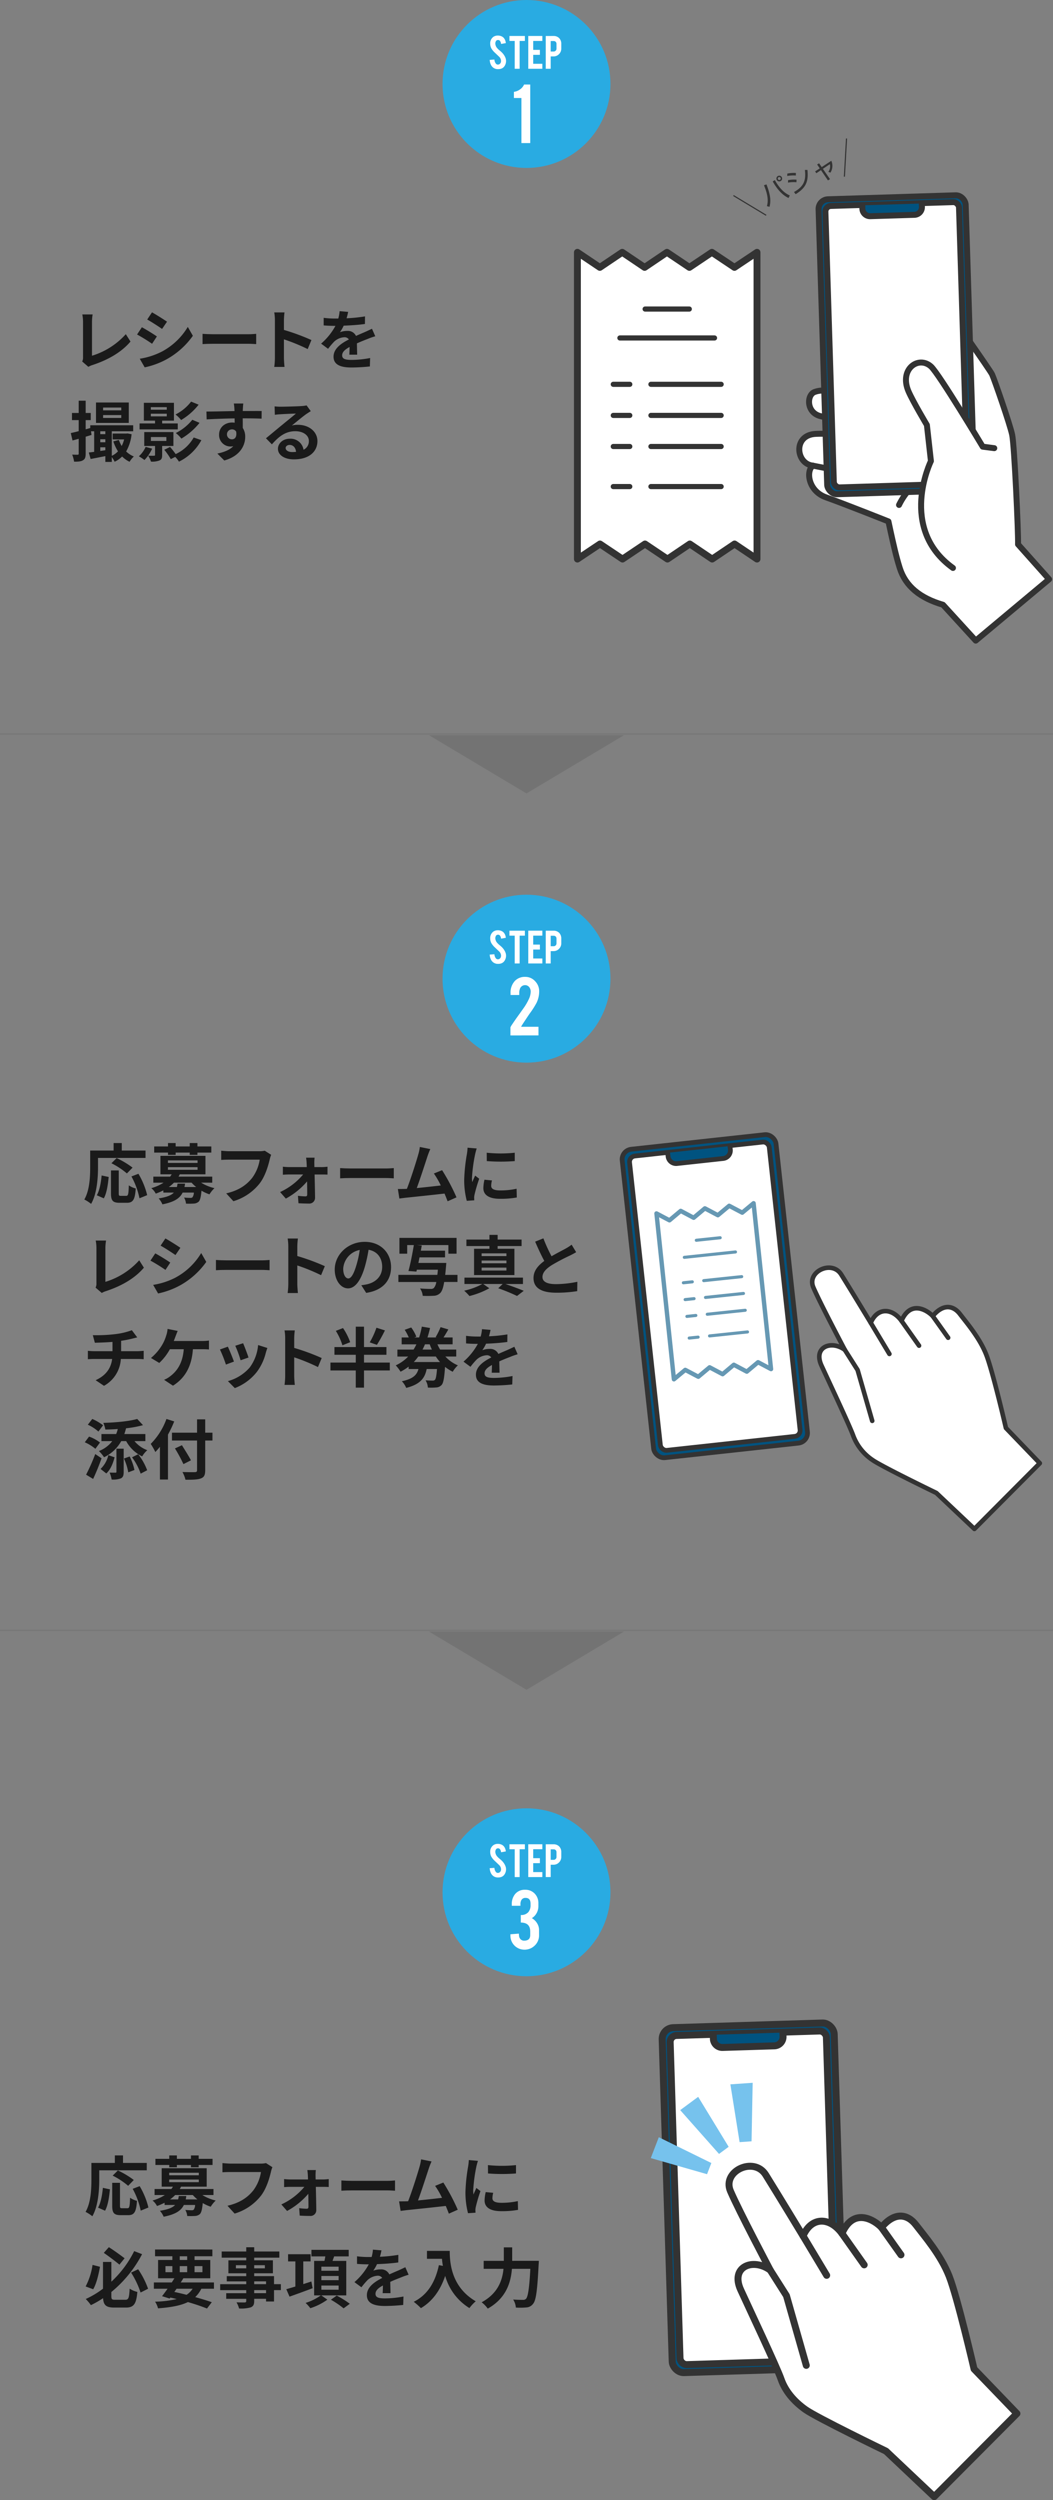 <svg xmlns="http://www.w3.org/2000/svg" width="450.596" height="1069.779" viewBox="0 0 450.596 1069.779">
  <rect x="0" y="0" width="450.596" height="1069.779" fill="#808080" stroke="none"/>
  <g id="グループ_1464" data-name="グループ 1464" transform="translate(-23.035 -5865.092)">
    <g id="グループ_620" data-name="グループ 620" transform="translate(53.331 5924.352)">
      <g id="グループ_606" data-name="グループ 606" transform="translate(0 73.886)">
        <path id="パス_5912" data-name="パス 5912" d="M44.415,5967.016a3.626,3.626,0,0,0,.365-1.817v-15.154a17.3,17.3,0,0,0-.309-3.16h4.42a19.82,19.82,0,0,0-.281,3.16v14.511a31.992,31.992,0,0,0,14.475-9.227l2,3.161c-3.859,4.584-9.717,7.912-16.334,10.065a7.97,7.97,0,0,0-1.689.756Z" transform="translate(-39.543 -5945.488)" fill="#1a1a1a"/>
        <path id="パス_5913" data-name="パス 5913" d="M67.169,5956.658l-2.056,3.133a73.467,73.467,0,0,0-6.42-3.971l2.056-3.1C62.634,5953.721,65.733,5955.652,67.169,5956.658Zm2.282,6.4A28.594,28.594,0,0,0,80.4,5952.575l2.17,3.8a33.9,33.9,0,0,1-11.209,10.038,34.353,34.353,0,0,1-9.407,3.467l-2.11-3.688A31.48,31.48,0,0,0,69.451,5963.061Zm2.056-12.722-2.112,3.1c-1.577-1.09-4.505-2.993-6.364-4.027l2.055-3.076C66.944,5947.375,70.041,5949.334,71.507,5950.338Z" transform="translate(-30.334 -5945.839)" fill="#1a1a1a"/>
        <path id="パス_5914" data-name="パス 5914" d="M75.726,5951.934c1.013.083,3.069.167,4.535.167H95.383c1.295,0,2.563-.113,3.295-.167v4.389c-.676-.03-2.112-.139-3.295-.139H80.261c-1.607,0-3.492.054-4.535.139Z" transform="translate(-19.349 -5942.232)" fill="#1a1a1a"/>
        <path id="パス_5915" data-name="パス 5915" d="M108.686,5962.043a82.007,82.007,0,0,0-10.167-4.166v7.913c0,.811.14,2.768.253,3.887H94.378a29.633,29.633,0,0,0,.281-3.887v-16.05a19.308,19.308,0,0,0-.281-3.382h4.394a29.974,29.974,0,0,0-.253,3.382v4.111a92.585,92.585,0,0,1,11.771,4.334Z" transform="translate(-7.32 -5945.827)" fill="#1a1a1a"/>
        <path id="パス_5916" data-name="パス 5916" d="M118.647,5964.655c.058-.81.084-2.1.113-3.3-2.056,1.117-3.183,2.208-3.183,3.579,0,1.537,1.324,1.956,4.055,1.956a42.88,42.88,0,0,0,7.914-.81l-.113,3.606a77.657,77.657,0,0,1-7.884.448c-4.366,0-7.66-1.035-7.66-4.615,0-3.521,3.38-5.76,6.563-7.38a2.19,2.19,0,0,0-1.944-.951,6.919,6.919,0,0,0-4.364,1.9,35.126,35.126,0,0,0-2.592,3.048l-2.984-2.209a27.09,27.09,0,0,0,6.137-7.607h-.337c-1.125,0-3.181-.053-4.7-.195v-3.245a35.733,35.733,0,0,0,4.9.308h1.352a15.216,15.216,0,0,0,.563-3.158l3.662.307c-.141.67-.337,1.621-.676,2.74a65,65,0,0,0,7.886-.811l-.03,3.246c-2.675.389-6.111.613-9.095.725a16.843,16.843,0,0,1-1.605,2.8,8.751,8.751,0,0,1,3.153-.559,3.8,3.8,0,0,1,3.718,2.152c1.436-.67,2.62-1.146,3.773-1.649,1.072-.476,2.056-.951,3.069-1.426l1.41,3.216a29.662,29.662,0,0,0-3.324,1.174c-1.239.475-2.816,1.091-4.533,1.872.028,1.54.084,3.579.113,4.837Z" transform="translate(0.541 -5946.035)" fill="#1a1a1a"/>
        <path id="パス_5917" data-name="パス 5917" d="M67.474,5983.667a18.923,18.923,0,0,1-2.337,7.382,10.732,10.732,0,0,0,3.295,2.151,10.156,10.156,0,0,0-1.831,2.266,11.535,11.535,0,0,1-3.183-2.266,10.991,10.991,0,0,1-3.209,2.239A11.7,11.7,0,0,0,59,5993.455v2.067h-2.76v-2.488c-2.254.446-4.479.9-6.308,1.231l-.762-2.771c.676-.083,1.438-.165,2.283-.279v-8.807H50.1l.224,1.566-2.505.755v7.214c0,1.536-.253,2.348-1.127,2.852-.818.53-2.028.644-3.831.614a13.033,13.033,0,0,0-.816-3.02c.987.056,1.971.056,2.309.056s.479-.11.479-.5v-6.319c-.929.252-1.831.5-2.647.726l-.732-3.188c.957-.194,2.112-.473,3.379-.811v-4.726H41.958v-3.046h2.874v-5.257h2.986v5.257h2.168v3.046H47.817v3.942l1.971-.559v-1.175H68.15v2.573H59v10.513a8.938,8.938,0,0,0,2.647-1.929,19.067,19.067,0,0,1-2-4.25l2.367-.616a14.318,14.318,0,0,0,1.211,2.574,12.232,12.232,0,0,0,1.041-2.8h-4.9v-2.517h5.83l.536-.057Zm-1.211-4.837H52.237V5970.1H66.264Zm-12.194,3.579v1.23h2.168v-1.23Zm0,4.7h2.168v-1.286H54.07Zm2.168,3.41v-1.258H54.07v1.567Zm6.815-18.258H55.28v1.2h7.772Zm0,3.216H55.28v1.23h7.772Z" transform="translate(-41.453 -5931.016)" fill="#1a1a1a"/>
        <path id="パス_5918" data-name="パス 5918" d="M64.846,5989.692a17.053,17.053,0,0,1-3.295,4.865,17.859,17.859,0,0,0-2.393-1.594,11.908,11.908,0,0,0,2.9-4.025Zm10.955-8.246H59.466V5978.9h6.619v-1.2H61.3v-7.632h12.87v7.632H69.126v1.2H75.8Zm-6.675,7.1v3.885c0,1.286-.253,1.929-1.183,2.321a8.449,8.449,0,0,1-3.606.476,10.5,10.5,0,0,0-1.211-2.544c1.071.056,2.2.056,2.507.026.367,0,.451-.084.451-.364v-3.8H61.466v-5.957H73.941v5.957Zm-4.844-15.521H71.1v-1.089H64.282Zm0,2.854H71.1v-1.148H64.282Zm.03,10.513h6.618v-1.678H64.312Zm21.6-.335a21.853,21.853,0,0,1-9.6,9.2,10.136,10.136,0,0,0-1.605-2.04l-1.887.95a28.205,28.205,0,0,0-2.788-4l2.477-1.2a35.646,35.646,0,0,1,2.4,3.046,17.119,17.119,0,0,0,7.716-7.1Zm-1.181-15.183a26.965,26.965,0,0,1-7.491,6.572,13.6,13.6,0,0,0-2.4-2.377,19.347,19.347,0,0,0,6.675-5.509Zm.393,7.772a28.6,28.6,0,0,1-7.772,6.739,13.679,13.679,0,0,0-2.393-2.377,21.262,21.262,0,0,0,7.068-5.675Z" transform="translate(-30.034 -5930.862)" fill="#1a1a1a"/>
        <path id="パス_5919" data-name="パス 5919" d="M100.338,5976.54c-1.689-.082-4.308-.139-8.082-.139.028,1.4.028,2.908.028,4.11a6.783,6.783,0,0,1,1.043,3.832c0,3.607-2.14,8.191-8.957,10.093l-2.956-2.963c2.816-.59,5.267-1.51,6.815-3.161a6.1,6.1,0,0,1-1.267.14,4.895,4.895,0,0,1-4.816-5.089c0-3.129,2.535-5.174,5.576-5.174a6.774,6.774,0,0,1,1.1.084l-.03-1.845c-4.223.055-8.532.225-11.967.421l-.086-3.356c3.181,0,8.251-.139,12-.2a7.079,7.079,0,0,0-.028-.838,18.657,18.657,0,0,0-.253-2.4h4.056c-.086.447-.171,1.929-.2,2.375,0,.225-.03.505-.03.84,2.816,0,6.618-.027,8.083,0Zm-12.7,8.837c1.153,0,2.2-.868,1.829-3.272a1.989,1.989,0,0,0-1.829-.976,2.124,2.124,0,1,0,0,4.248Z" transform="translate(-18.695 -5930.545)" fill="#1a1a1a"/>
        <path id="パス_5920" data-name="パス 5920" d="M111.4,5973.006q-1.014.628-1.943,1.26c-1.494,1.034-4.422,3.494-6.167,4.893a9.381,9.381,0,0,1,2.617-.309c4.732,0,8.338,2.936,8.338,6.961,0,4.364-3.352,7.829-10.083,7.829-3.885,0-6.815-1.759-6.815-4.53,0-2.234,2.056-4.305,5.012-4.305a5.606,5.606,0,0,1,5.943,4.725,4.029,4.029,0,0,0,2.28-3.773c0-2.489-2.533-4.166-5.772-4.166-4.28,0-7.068,2.265-10.054,5.621l-2.535-2.6c1.971-1.595,5.323-4.419,6.984-5.761,1.55-1.285,4.45-3.606,5.83-4.81-1.436.029-5.267.2-6.731.309a18.388,18.388,0,0,0-2.28.223l-.113-3.606c.79.084,1.747.142,2.535.142,1.464,0,7.435-.142,9.013-.281a13.69,13.69,0,0,0,2.14-.279Zm-6.308,17.419c-.168-1.79-1.211-2.964-2.732-2.964-1.041,0-1.717.616-1.717,1.315,0,1.034,1.183,1.735,2.816,1.735A14.72,14.72,0,0,0,105.095,5990.426Z" transform="translate(-8.708 -5930.227)" fill="#1a1a1a"/>
      </g>
      <g id="グループ_619" data-name="グループ 619" transform="translate(216.791)">
        <g id="グループ_616" data-name="グループ 616" transform="translate(0 24.174)">
          <g id="グループ_612" data-name="グループ 612" transform="translate(0 24.526)">
            <path id="パス_5921" data-name="パス 5921" d="M250.093,6061.981l-9.6-6.454-9.582,6.454-9.575-6.454-9.559,6.454-9.609-6.454-9.623,6.454-9.651-6.454-9.651,6.454V5930.724l9.6,6.454,9.582-6.454,9.575,6.454,9.559-6.454,9.609,6.454,9.624-6.454,9.651,6.454,9.65-6.454Z" transform="translate(-173.246 -5930.724)" fill="#fff" stroke="#333" stroke-linecap="round" stroke-linejoin="round" stroke-width="2.946"/>
            <g id="グループ_610" data-name="グループ 610" transform="translate(15.344 56.484)">
              <g id="グループ_607" data-name="グループ 607">
                <line id="線_38" data-name="線 38" x2="30.047" transform="translate(16.111)" fill="none" stroke="#333" stroke-linecap="round" stroke-linejoin="round" stroke-width="2.209"/>
                <line id="線_39" data-name="線 39" x1="7.065" fill="none" stroke="#333" stroke-linecap="round" stroke-linejoin="round" stroke-width="2.209"/>
              </g>
              <g id="グループ_608" data-name="グループ 608" transform="translate(0 13.306)">
                <line id="線_40" data-name="線 40" x2="30.047" transform="translate(16.111)" fill="none" stroke="#333" stroke-linecap="round" stroke-linejoin="round" stroke-width="2.209"/>
                <line id="線_41" data-name="線 41" x1="7.065" fill="none" stroke="#333" stroke-linecap="round" stroke-linejoin="round" stroke-width="2.209"/>
              </g>
              <g id="グループ_609" data-name="グループ 609" transform="translate(0 26.611)">
                <line id="線_42" data-name="線 42" x2="30.047" transform="translate(16.111)" fill="none" stroke="#333" stroke-linecap="round" stroke-linejoin="round" stroke-width="2.209"/>
                <line id="線_43" data-name="線 43" x1="7.065" fill="none" stroke="#333" stroke-linecap="round" stroke-linejoin="round" stroke-width="2.209"/>
              </g>
            </g>
            <g id="グループ_611" data-name="グループ 611" transform="translate(15.344 100.238)">
              <line id="線_44" data-name="線 44" x2="30.047" transform="translate(16.111)" fill="none" stroke="#333" stroke-linecap="round" stroke-linejoin="round" stroke-width="2.209"/>
              <line id="線_45" data-name="線 45" x1="7.065" fill="none" stroke="#333" stroke-linecap="round" stroke-linejoin="round" stroke-width="2.209"/>
            </g>
            <line id="線_46" data-name="線 46" x2="40.491" transform="translate(18.178 36.653)" fill="none" stroke="#333" stroke-linecap="round" stroke-linejoin="round" stroke-width="2.209"/>
            <line id="線_47" data-name="線 47" x2="18.904" transform="translate(28.971 24.276)" fill="none" stroke="#333" stroke-linecap="round" stroke-linejoin="round" stroke-width="2.209"/>
          </g>
          <g id="グループ_615" data-name="グループ 615" transform="translate(94.937 0)">
            <path id="パス_5922" data-name="パス 5922" d="M269.117,6038.9s-19.048-7.6-26.694-10.294-8.712-11.284-5.637-13.577c-7.261-.735-8.662-13.075,1.168-13.589,5.915-.317,23.855.762,23.855.762s-15.115-6.914-21.481-8.278c-6.382-1.351-6.305-9.092-2.813-10.41s7.924-.289,10.458.11c6.155.958,19.588,6.01,19.588,6.01s9.34,1.18,13.87,2.9c6.494,2.475,19.333,5.665,19.333,5.665l-2.661-18.6s-11.738-19.739-15.587-27.043,4.51-14.478,8.3-9.2c4.328,6.05,21.973,31.079,22.654,32.647,1.074,2.418,7.616,21.242,8.583,25.808s2.7,42.46,2.518,46.9l13.3,14.933-31.4,26.258-14.01-15.339c-9.791-2.873-16.017-7.874-18.512-15.75-1.625-5.113-2.9-11.079-3.935-15.733Z" transform="translate(-230.961 -5899.222)" fill="#fff" stroke="#333" stroke-linecap="round" stroke-linejoin="round" stroke-width="2.549"/>
            <path id="パス_5923" data-name="パス 5923" d="M256.908,6000.789s4.13-9.051,10.962-11.084" transform="translate(-214.226 -5868.16)" fill="none" stroke="#333" stroke-linecap="round" stroke-linejoin="round" stroke-width="2.549"/>
            <path id="パス_5924" data-name="パス 5924" d="M273.408,5997.871l-15.477-6.39-4.148-1.5-19.281-3.759" transform="translate(-228.677 -5870.408)" fill="none" stroke="#333" stroke-linecap="round" stroke-linejoin="round" stroke-width="2.549"/>
            <g id="グループ_614" data-name="グループ 614" transform="translate(8.128)">
              <g id="グループ_613" data-name="グループ 613" transform="translate(0)">
                <rect id="長方形_270" data-name="長方形 270" width="62.975" height="126.272" rx="4.159" transform="translate(0 1.962) rotate(-1.786)" fill="#005380" stroke="#333" stroke-linecap="round" stroke-linejoin="round" stroke-width="2.549"/>
                <rect id="長方形_271" data-name="長方形 271" width="57.19" height="120.487" rx="2.401" transform="translate(2.981 4.764) rotate(-1.786)" fill="#fff" stroke="#333" stroke-linecap="round" stroke-linejoin="round" stroke-width="2.549"/>
              </g>
              <path id="パス_5925" data-name="パス 5925" d="M272.831,5918.026s0-.148.049,1.589a3.3,3.3,0,0,1-3.306,3.267l-18.675.582a3.3,3.3,0,0,1-3.5-3.055c-.054-1.737-.049-1.588-.049-1.588" transform="translate(-228.521 -5914.388)" fill="#005380" stroke="#333" stroke-linecap="round" stroke-linejoin="round" stroke-width="2.549"/>
            </g>
            <path id="パス_5926" data-name="パス 5926" d="M278.826,6047.3c-23.559-16.95-9.43-45.739-9.43-45.739l-1.722-15.435s-5.9-9.873-7.869-14.393c-4.109-9.537,4.3-15.432,9.623-10.645,3.382,3.043,22.133,34.319,22.133,34.319l4.948.637" transform="translate(-213.064 -5887.709)" fill="#fff" stroke="#333" stroke-linecap="round" stroke-linejoin="round" stroke-width="2.549"/>
          </g>
        </g>
        <g id="グループ_618" data-name="グループ 618" transform="translate(66.76)">
          <g id="グループ_617" data-name="グループ 617" transform="translate(13.071 9.533)">
            <path id="パス_5927" data-name="パス 5927" d="M223.022,5923.819c.834-2.612.081-5.728-1.245-8.928l1.063-.367c1.921,4.923,1.882,7.369,1.3,9.592Zm3.4-11.136c2.517,4.5,4.889,5.878,6.4,6.575l-.535,1.083c-1.533-.729-4.1-2.333-6.767-7.091Zm3.007-1.184a1.223,1.223,0,1,1-2.217,1.034,1.223,1.223,0,1,1,2.217-1.034Zm-1.673.78a.619.619,0,0,0,.829.3.63.63,0,1,0-.829-.3Z" transform="translate(-221.777 -5904.412)" fill="#333"/>
            <path id="パス_5928" data-name="パス 5928" d="M231.513,5911.688a15.336,15.336,0,0,0-3.691.189l.054-1.025a14.041,14.041,0,0,1,3.662-.253Zm.265,2.877a13.993,13.993,0,0,0-3.617.154l.039-1.056a13.639,13.639,0,0,1,3.607-.2Zm-1.059,4.184c4.275-2.359,5.2-5.079,4.662-9.437l1.1-.021c.413,4.394-.186,7.454-5.057,10.378Z" transform="translate(-217.878 -5905.378)" fill="#333"/>
            <path id="パス_5929" data-name="パス 5929" d="M235.94,5908.515l.836-.521,1.12,1.62,4.117-2.7a5.388,5.388,0,0,1-.375,5.07l-.906-.329a3.93,3.93,0,0,0,.646-3.291l-2.977,2,3.048,4.411-.88.54-2.987-4.4-1.98,1.326-.515-.773,1.979-1.3Z" transform="translate(-213.194 -5906.913)" fill="#333"/>
          </g>
          <line id="線_48" data-name="線 48" x2="14.005" y2="8.447" transform="translate(0 24.41)" fill="none" stroke="#333" stroke-miterlimit="10" stroke-width="0.476"/>
          <line id="線_49" data-name="線 49" x1="0.916" y2="16.33" transform="translate(47.481)" fill="none" stroke="#333" stroke-miterlimit="10" stroke-width="0.476"/>
        </g>
      </g>
    </g>
    <g id="グループ_622" data-name="グループ 622" transform="translate(59.118 6354.188)">
      <g id="グループ_621" data-name="グループ 621">
        <path id="パス_5930" data-name="パス 5930" d="M50.829,6172.687c0,4.5-.423,11.409-2.958,15.772a15.474,15.474,0,0,0-2.9-1.875c2.309-4,2.507-9.87,2.507-13.9v-7.046H57.5v-3.215h3.492v3.215H71.162v3.161H50.829Zm-.507,12.081c1.183-2.125,1.773-5.369,2.056-8.472l3.014.642c-.311,3.216-.818,6.907-2.084,9.145Zm12.559.252c.845,0,1.015-.643,1.127-4.5a8.852,8.852,0,0,0,2.958,1.344c-.309,4.779-1.155,6.122-3.773,6.122H60.067c-2.986,0-3.69-.979-3.69-4.083v-9.758H59.7v9.729c0,1.009.112,1.147.9,1.147Zm.311-9.591a32.587,32.587,0,0,0-6.619-4.361l2.226-2.209a37.082,37.082,0,0,1,6.815,4.083Zm4.928.14a33.173,33.173,0,0,1,3.746,9.144l-3.295,1.342a33.093,33.093,0,0,0-3.436-9.338Z" transform="translate(-44.971 -6162.426)" fill="#1a1a1a"/>
        <path id="パス_5931" data-name="パス 5931" d="M83.711,6179.372a19.06,19.06,0,0,0,5.718,2.349,12.924,12.924,0,0,0-2.142,2.655,17.714,17.714,0,0,1-3.407-1.566c-.255,2.712-.592,4.056-1.212,4.7a3.358,3.358,0,0,1-2.056.812,32.3,32.3,0,0,1-3.377.028,6.131,6.131,0,0,0-.818-2.6c1.125.11,2.224.139,2.7.139a1.244,1.244,0,0,0,.9-.251,3.7,3.7,0,0,0,.591-2.015H75.8c-1.184,2.433-3.55,4.027-8.647,5.033a9.239,9.239,0,0,0-1.605-2.542c3.466-.533,5.407-1.343,6.506-2.49H67.547v-.951a28.807,28.807,0,0,1-3.239,1.4,7.429,7.429,0,0,0-1.915-2.348,19.284,19.284,0,0,0,5.265-2.349H63.265V6176.8h7.183a10.841,10.841,0,0,0,.674-1.005H66.308v-7.886H85.57v7.886H74.587c-.168.334-.339.669-.535,1.005h14.42v2.574Zm-14.165-12.861H63.632v-2.631h5.915v-1.454h3.265v1.454h6.027v-1.454h3.295v1.454h5.942v2.631H82.134v.976H78.839v-.976H72.812v.976H69.547Zm-.03,4.417H82.19v-1.091H69.517Zm0,2.933H82.19v-1.116H69.517Zm7.322,5.93a11.887,11.887,0,0,1-.253,1.455H81.6a15.875,15.875,0,0,1-1.971-1.874H72.08a14.719,14.719,0,0,1-2.2,1.874h3.463c.113-.449.2-.925.283-1.455Z" transform="translate(-33.735 -6162.426)" fill="#1a1a1a"/>
        <path id="パス_5932" data-name="パス 5932" d="M101.958,6166.177a11.135,11.135,0,0,0-.618,1.958c-.65,2.74-1.888,7.074-4.226,10.179a22.524,22.524,0,0,1-11.32,7.716l-3.071-3.355c5.578-1.287,8.761-3.72,11.041-6.544a17.615,17.615,0,0,0,3.295-7.884H83.935c-1.268,0-2.619.056-3.351.111v-3.942c.844.083,2.449.224,3.379.224h13.01a9.423,9.423,0,0,0,2.226-.224Z" transform="translate(-22.003 -6161.143)" fill="#1a1a1a"/>
        <path id="パス_5933" data-name="パス 5933" d="M113.9,6170.261c.732,0,1.8-.112,2.282-.169v3.385c-.648-.03-1.522-.056-2.142-.056H110.66c.082,3.326.168,7.129.2,9.98a2.462,2.462,0,0,1-2.731,2.462c-1.354,0-3.1-.056-4.367-.142l-.224-3.187a25.769,25.769,0,0,0,3.237.252c.536,0,.734-.308.734-.867,0-1.37-.028-3.411-.058-5.536a31.956,31.956,0,0,1-9.1,7.354l-2.449-2.8a28.138,28.138,0,0,0,9.856-7.521H99.731c-.816,0-1.829.056-2.647.11v-3.439a25.007,25.007,0,0,0,2.563.169h7.66c0-.615-.028-1.174-.058-1.706-.026-.671-.112-1.566-.224-2.321h3.634a20.105,20.105,0,0,0-.115,2.321l.03,1.706Z" transform="translate(-12.124 -6159.97)" fill="#1a1a1a"/>
        <path id="パス_5934" data-name="パス 5934" d="M111.52,6168.937c1.013.083,3.069.167,4.533.167h15.124c1.295,0,2.563-.111,3.295-.167v4.391c-.676-.03-2.112-.14-3.295-.14H116.053c-1.605,0-3.491.055-4.533.14Z" transform="translate(-2.051 -6158.226)" fill="#1a1a1a"/>
        <path id="パス_5935" data-name="パス 5935" d="M147.826,6186.682c-.367-.95-.818-2.1-1.324-3.3-4.591.532-13.123,1.427-16.671,1.79-.7.084-1.747.224-2.648.335l-.646-4.082c.957,0,2.168,0,3.1-.028l.76-.028c1.635-4.136,4.055-11.8,4.872-14.707a20.418,20.418,0,0,0,.674-3.214l4.479.895a31.38,31.38,0,0,0-1.211,3.1c-.9,2.741-3.183,9.844-4.591,13.589,3.436-.335,7.435-.783,10.279-1.118a33.825,33.825,0,0,0-2.956-5.116l3.52-1.426A85.928,85.928,0,0,1,151.628,6185Z" transform="translate(7.633 -6161.768)" fill="#1a1a1a"/>
        <path id="パス_5936" data-name="パス 5936" d="M149.145,6163.969a24.061,24.061,0,0,0-.676,2.46,68.17,68.17,0,0,0-1.351,10.149,13.61,13.61,0,0,0,.112,1.79c.4-.978.846-1.9,1.239-2.794l1.747,1.341a66.54,66.54,0,0,0-2,6.795,8,8,0,0,0-.169,1.286c.028.308.028.755.058,1.146l-3.213.223a35.125,35.125,0,0,1-1.1-9.058,75.988,75.988,0,0,1,1.156-10.96,20.7,20.7,0,0,0,.281-2.714Zm6.534,13.674a9.028,9.028,0,0,0-.337,2.319c0,1.23,1.069,1.958,3.885,1.958a32.177,32.177,0,0,0,6.984-.727l.086,3.747a39.06,39.06,0,0,1-7.21.559c-4.815,0-7.1-1.733-7.1-4.556a16.988,16.988,0,0,1,.479-3.609Zm9.745-11.857v3.58a77.581,77.581,0,0,1-11.967,0l-.03-3.58A57.338,57.338,0,0,0,165.423,6165.787Z" transform="translate(18.764 -6161.647)" fill="#1a1a1a"/>
        <path id="パス_5937" data-name="パス 5937" d="M47.9,6207.922a3.623,3.623,0,0,0,.367-1.819v-15.154a17.169,17.169,0,0,0-.309-3.161h4.422a19.649,19.649,0,0,0-.281,3.161v14.513a32.014,32.014,0,0,0,14.475-9.229l2,3.161c-3.857,4.584-9.717,7.913-16.334,10.064a8.021,8.021,0,0,0-1.689.756Z" transform="translate(-43.083 -6146.068)" fill="#1a1a1a"/>
        <path id="パス_5938" data-name="パス 5938" d="M70.653,6197.563l-2.055,3.132a73.993,73.993,0,0,0-6.422-3.971l2.055-3.1C66.12,6194.625,69.217,6196.557,70.653,6197.563Zm2.28,6.4a28.638,28.638,0,0,0,10.957-10.485l2.168,3.8a33.911,33.911,0,0,1-11.209,10.039,34.445,34.445,0,0,1-9.406,3.466L63.33,6207.1A31.418,31.418,0,0,0,72.933,6203.967Zm2.056-12.725-2.112,3.1c-1.576-1.088-4.505-2.99-6.364-4.024l2.056-3.078C70.428,6188.279,73.527,6190.237,74.989,6191.242Z" transform="translate(-33.874 -6146.419)" fill="#1a1a1a"/>
        <path id="パス_5939" data-name="パス 5939" d="M79.211,6192.837c1.013.084,3.069.167,4.532.167H98.868c1.295,0,2.561-.112,3.295-.167v4.39c-.678-.027-2.114-.139-3.295-.139H83.743c-1.6,0-3.491.055-4.532.139Z" transform="translate(-22.888 -6142.813)" fill="#1a1a1a"/>
        <path id="パス_5940" data-name="パス 5940" d="M112.167,6202.948A81.588,81.588,0,0,0,102,6198.781v7.915c0,.811.14,2.766.253,3.884H97.863a29.888,29.888,0,0,0,.281-3.884v-16.05a19.483,19.483,0,0,0-.281-3.383h4.392a29.988,29.988,0,0,0-.253,3.383v4.11a92.318,92.318,0,0,1,11.773,4.334Z" transform="translate(-10.859 -6146.408)" fill="#1a1a1a"/>
        <path id="パス_5941" data-name="パス 5941" d="M121.489,6206.694c1.069-.14,1.859-.28,2.591-.446,3.578-.841,6.338-3.386,6.338-7.411,0-3.831-2.086-6.682-5.83-7.325a60.313,60.313,0,0,1-1.663,7.521c-1.661,5.593-4.084,9-7.124,9-3.069,0-5.688-3.385-5.688-8.054,0-6.375,5.6-11.856,12.84-11.856,6.9,0,11.265,4.784,11.265,10.822,0,5.817-3.6,9.953-10.644,11.017Zm-2.168-8.388a44.028,44.028,0,0,0,1.492-6.71,8.7,8.7,0,0,0-7.068,8.025c0,2.8,1.125,4.166,2.168,4.166C117.068,6203.787,118.195,6202.054,119.321,6198.307Z" transform="translate(-2.959 -6145.85)" fill="#1a1a1a"/>
        <path id="パス_5942" data-name="パス 5942" d="M151.96,6205.965h-5.69c-.421,2.572-.957,3.971-1.66,4.7a4.056,4.056,0,0,1-2.9,1.2,40.959,40.959,0,0,1-4.619.026,6.642,6.642,0,0,0-1.155-3.16c1.888.169,3.747.2,4.535.2a1.9,1.9,0,0,0,1.35-.364,4.959,4.959,0,0,0,1.073-2.6H126.671v-3.047h16.671c.086-.67.169-1.4.225-2.211h-8.983l-.2.812-3.407-.251c.816-2.88,1.717-7.522,2.308-11.1h-2.844v3.691h-3.323v-6.765h24.444v6.765h-3.492v-3.691H134.529l2.14.2c-.113.7-.255,1.454-.395,2.209h10.363v2.854H135.712c-.169.809-.311,1.62-.479,2.376h11.939s-.056.951-.112,1.4c-.112,1.4-.225,2.628-.367,3.719h5.267Z" transform="translate(7.72 -6146.518)" fill="#1a1a1a"/>
        <path id="パス_5943" data-name="パス 5943" d="M161.418,6207.335c2.816.95,5.943,2.1,7.858,2.91l-2.872,2.208a77.891,77.891,0,0,0-8.055-3.3l1.915-1.82h-8.335l2.62,1.82a34.821,34.821,0,0,1-8.506,3.326,24.319,24.319,0,0,0-2.252-2.292,29.4,29.4,0,0,0,7.771-2.854H143.9V6204.6h25.036v2.738ZM154.6,6191.09h-9.856v-2.767H154.6v-2.013H158.1v2.013h10.25v2.767H158.1v1.175h7.18v11.241H148.014v-11.241H154.6Zm7.266,3.133H151.252v1.174H161.87Zm0,3.077H151.252v1.173H161.87Zm0,3.019H151.252v1.258H161.87Z" transform="translate(18.762 -6147.022)" fill="#1a1a1a"/>
        <path id="パス_5944" data-name="パス 5944" d="M180.074,6193.14c-.846.5-1.747.979-2.76,1.481a85.832,85.832,0,0,0-7.772,4.11c-2.337,1.51-3.887,3.1-3.887,5.033,0,1.986,1.944,3.048,5.8,3.048a46.913,46.913,0,0,0,9.124-1.006l-.056,4a54.991,54.991,0,0,1-8.955.67c-5.548,0-9.745-1.538-9.745-6.291,0-3.075,1.943-5.34,4.617-7.3-1.295-2.376-2.647-5.311-3.915-8.249l3.522-1.426a64.844,64.844,0,0,0,3.492,7.664c2.282-1.315,4.7-2.545,6.025-3.273a19.685,19.685,0,0,0,2.564-1.676Z" transform="translate(30.392 -6146.441)" fill="#1a1a1a"/>
        <path id="パス_5945" data-name="パス 5945" d="M67.214,6220.086c.591,0,1.943-.113,2.563-.169v3.61c-.762-.058-1.719-.114-2.479-.114H60a14,14,0,0,1-7.21,11.494l-3.576-2.406c4.28-1.958,6.534-4.949,7.068-9.088H48.543c-.873,0-1.916.056-2.647.114v-3.61a24.118,24.118,0,0,0,2.591.169h7.94v-3.971c-2.7.223-5.66.308-7.545.363l-.873-3.243a66.983,66.983,0,0,0,9.6-.447,30.731,30.731,0,0,0,7.1-1.678l2.309,3.076c-.957.225-1.689.419-2.168.531a45.562,45.562,0,0,1-4.732.922v4.446Z" transform="translate(-44.374 -6131.028)" fill="#1a1a1a"/>
        <path id="パス_5946" data-name="パス 5946" d="M84.193,6215.942a18.6,18.6,0,0,0,2.928-.195v3.83c-1.041-.109-2.282-.109-2.928-.109H80.25c-.507,7.437-3.436,12.413-8.532,15.6l-3.8-2.515a10.49,10.49,0,0,0,2.675-1.565c2.958-2.236,5.3-5.676,5.746-11.52H70.393a22.912,22.912,0,0,1-4.535,5.87l-3.548-2.125a21.37,21.37,0,0,0,4.872-5.761,17.377,17.377,0,0,0,1.633-3.8,10.92,10.92,0,0,0,.592-2.88l4.336.866c-.309.7-.676,1.677-.9,2.264s-.479,1.316-.788,2.041Z" transform="translate(-33.788 -6131.247)" fill="#1a1a1a"/>
        <path id="パス_5947" data-name="パス 5947" d="M86.247,6222.35l-3.435,1.286a56.228,56.228,0,0,0-2.563-6.46l3.379-1.2C84.333,6217.4,85.685,6220.785,86.247,6222.35Zm14.306-5.815c-.337.895-.5,1.48-.674,2.042a22.466,22.466,0,0,1-3.831,8.191,21.951,21.951,0,0,1-9.434,6.933l-2.956-2.989a18.963,18.963,0,0,0,9.348-5.845,18.755,18.755,0,0,0,3.576-9.59Zm-8.082,4.081-3.379,1.176a46.5,46.5,0,0,0-2.282-6.208l3.351-1.09C90.7,6215.7,92.077,6219.331,92.472,6220.615Z" transform="translate(-22.218 -6128.846)" fill="#1a1a1a"/>
        <path id="パス_5948" data-name="パス 5948" d="M111.36,6226.849a81.52,81.52,0,0,0-10.166-4.168v7.914c0,.811.14,2.768.252,3.885H97.052a29.327,29.327,0,0,0,.283-3.885v-16.051a19.329,19.329,0,0,0-.283-3.382h4.394a30.377,30.377,0,0,0-.252,3.382v4.111a92.076,92.076,0,0,1,11.771,4.333Z" transform="translate(-11.382 -6130.995)" fill="#1a1a1a"/>
        <path id="パス_5949" data-name="パス 5949" d="M134.4,6228.926H123.357v7.354h-3.52v-7.354H109v-3.383h10.842v-3.329h-9.124v-3.3h9.124v-8.722h3.52v8.722h9.6v3.3h-9.6v3.329H134.4Zm-20.277-10.766a26.029,26.029,0,0,0-2.816-6.178l3.069-1.2a26.584,26.584,0,0,1,3.069,6.042Zm18.191-6.374a66.005,66.005,0,0,1-3.433,6.178l-3.071-1.062a34.283,34.283,0,0,0,2.872-6.264Z" transform="translate(-3.68 -6131.619)" fill="#1a1a1a"/>
        <path id="パス_5950" data-name="パス 5950" d="M147.22,6222.98a15.323,15.323,0,0,0,5.351,3.774,11.689,11.689,0,0,0-2.2,2.741,18.234,18.234,0,0,1-3.295-2.1c-.309,4.753-.7,6.907-1.464,7.746a3.283,3.283,0,0,1-2.224,1.061,24.561,24.561,0,0,1-3.662.058,6.582,6.582,0,0,0-.985-3.1c1.267.084,2.421.111,2.984.111a1.3,1.3,0,0,0,1.013-.308c.4-.392.678-1.7.9-4.641h-4.42c-.76,3.8-2.619,6.513-8.758,8.079a9.259,9.259,0,0,0-1.859-2.85c4.928-1.035,6.448-2.8,7.1-5.229h-4.2v-1.034a21.122,21.122,0,0,1-3.463,2.18,16.106,16.106,0,0,0-2.056-2.713,17.633,17.633,0,0,0,5.323-3.774h-4.617v-2.99h6.927a21.533,21.533,0,0,0,1.211-2.237h-6.308v-2.936h3.043a20.647,20.647,0,0,0-1.747-3.272l2.787-1.007a17.525,17.525,0,0,1,2.2,3.942l-.9.337h2.084a32.944,32.944,0,0,0,1.155-4.643l3.52.59c-.311,1.37-.676,2.738-1.1,4.053h3.915l-.423-.142a28.538,28.538,0,0,0,2.112-4.277l3.324.98c-.678,1.229-1.436,2.459-2.056,3.438h3.885v2.936h-6.5a20.822,20.822,0,0,0,1.153,2.237h6.9v2.99Zm-2.282,2.35a18.63,18.63,0,0,1-1.8-2.35h-7.521a19.3,19.3,0,0,1-1.915,2.35Zm-6.45-7.577c-.309.756-.676,1.511-1.04,2.237h4c-.337-.727-.646-1.455-.929-2.237Z" transform="translate(7.279 -6131.631)" fill="#1a1a1a"/>
        <path id="パス_5951" data-name="パス 5951" d="M155.689,6229.462c.056-.813.082-2.1.112-3.3-2.056,1.118-3.181,2.208-3.181,3.579,0,1.538,1.323,1.958,4.053,1.958a42.919,42.919,0,0,0,7.915-.812l-.114,3.609a77.9,77.9,0,0,1-7.884.447c-4.367,0-7.662-1.035-7.662-4.614,0-3.524,3.38-5.761,6.563-7.381a2.187,2.187,0,0,0-1.944-.952,6.919,6.919,0,0,0-4.364,1.9,35.156,35.156,0,0,0-2.592,3.046l-2.984-2.208a27.071,27.071,0,0,0,6.139-7.606h-.339c-1.125,0-3.181-.055-4.7-.194v-3.245a35.849,35.849,0,0,0,4.9.308h1.354a15.324,15.324,0,0,0,.563-3.16l3.66.308c-.14.671-.337,1.623-.676,2.741a64.706,64.706,0,0,0,7.886-.811l-.028,3.244a90.882,90.882,0,0,1-9.1.726,16.721,16.721,0,0,1-1.605,2.8,8.764,8.764,0,0,1,3.153-.559,3.8,3.8,0,0,1,3.718,2.152c1.438-.671,2.62-1.148,3.775-1.649,1.071-.476,2.055-.95,3.069-1.425l1.408,3.215a29.36,29.36,0,0,0-3.324,1.173c-1.239.477-2.816,1.092-4.533,1.873.028,1.539.084,3.58.114,4.84Z" transform="translate(18.643 -6131.202)" fill="#1a1a1a"/>
        <path id="パス_5952" data-name="パス 5952" d="M49.624,6246.972a18.74,18.74,0,0,0-4.533-2.8l1.831-2.431a16.644,16.644,0,0,1,4.673,2.542Zm2.648,4.053c-1.043,2.966-2.337,6.125-3.606,8.837l-3.014-1.817a81.764,81.764,0,0,0,3.915-8.834Zm-1.352-11.435a17.769,17.769,0,0,0-4.535-2.935l1.916-2.46a21.747,21.747,0,0,1,4.617,2.71Zm7.6,1.063a16.211,16.211,0,0,0,.7-2.154c-1.8.142-3.6.2-5.321.226a12.91,12.91,0,0,0-.873-2.855c5.182-.14,11.039-.669,14.5-1.676l2.477,2.656a46.04,46.04,0,0,1-7.266,1.341,20.688,20.688,0,0,1-.732,2.461h9.013v3.019H66.353a12.933,12.933,0,0,0,5.491,3.887,11.192,11.192,0,0,0-2.2,2.658,15.422,15.422,0,0,1-6.845-6.544h-2.11a16.376,16.376,0,0,1-7.351,6.907,16.321,16.321,0,0,0-2.2-2.658,13,13,0,0,0,5.716-4.249H52.215v-3.019Zm-.676,9.953c-.646,2.49-1.661,5.175-3.548,6.907l-2.449-1.928a11.757,11.757,0,0,0,3.323-5.9Zm.79-3.689h3.1v9.925c0,1.455-.225,2.265-1.183,2.769a9.227,9.227,0,0,1-3.971.5,11.833,11.833,0,0,0-.873-2.964c1.071.029,2.14.029,2.479.029.365,0,.451-.082.451-.391Zm5.66,3.328a23.556,23.556,0,0,1,2.056,5.786l-2.648,1.006a23.52,23.52,0,0,0-1.859-5.9Zm3.634-.953a25.438,25.438,0,0,1,3.857,6.851L69,6257.6a25.122,25.122,0,0,0-3.69-6.99Z" transform="translate(-44.894 -6116.14)" fill="#1a1a1a"/>
        <path id="パス_5953" data-name="パス 5953" d="M72.3,6235.255a51.2,51.2,0,0,1-2.676,5.649v19.209H66.185v-14.008c-.646.812-1.323,1.566-1.971,2.237a27.386,27.386,0,0,0-1.971-3.467,29.265,29.265,0,0,0,6.731-10.68Zm16.361,8.167h-3.1v12.694c0,2.153-.507,3.021-1.857,3.523-1.38.531-3.492.587-6.591.56a13.111,13.111,0,0,0-1.295-3.3c2.168.083,4.647.083,5.293.057.7,0,.957-.226.957-.84v-12.694H71.339v-3.355h10.73v-5.705h3.492v5.705h3.1Zm-12.419,10.095a65.252,65.252,0,0,0-3.632-6.712l2.986-1.371c1.267,2.042,3.014,4.783,3.857,6.459Z" transform="translate(-33.831 -6116.14)" fill="#1a1a1a"/>
      </g>
    </g>
    <g id="グループ_634" data-name="グループ 634" transform="translate(268.87 6341.37)">
      <g id="グループ_627" data-name="グループ 627" transform="translate(19.939 8.762)">
        <g id="グループ_624" data-name="グループ 624" transform="translate(0 0)">
          <g id="グループ_623" data-name="グループ 623">
            <rect id="長方形_272" data-name="長方形 272" width="66.214" height="132.767" rx="4.373" transform="translate(0 7.179) rotate(-6.225)" fill="#005380" stroke="#333" stroke-linecap="round" stroke-linejoin="round" stroke-width="2.034"/>
            <rect id="長方形_273" data-name="長方形 273" width="60.131" height="126.684" rx="2.524" transform="translate(3.353 9.873) rotate(-6.225)" fill="#fff" stroke="#333" stroke-linecap="round" stroke-linejoin="round" stroke-width="2.034"/>
          </g>
          <path id="パス_5954" data-name="パス 5954" d="M223.376,6163.2s-.018-.156.181,1.661a3.473,3.473,0,0,1-3.2,3.694l-19.529,2.13a3.471,3.471,0,0,1-3.921-2.917c-.2-1.817-.181-1.66-.181-1.66" transform="translate(-176.79 -6157.871)" fill="#005380" stroke="#333" stroke-linecap="round" stroke-linejoin="round" stroke-width="2.034"/>
        </g>
        <g id="グループ_626" data-name="グループ 626" transform="translate(81.775 57.393)">
          <g id="グループ_625" data-name="グループ 625">
            <path id="パス_5955" data-name="パス 5955" d="M331.722,6278.511l-14.5-15.069s-5.619-24.274-8.435-31.417-8.353-13.571-11.225-17.328-7.231-4.5-11.664.845c-2.326-2.45-9.417-7-13.367,2.037-4.116-5.6-10.314-5.763-13.158.847,0,0-8.662-14.3-12.63-20.663s-14.831-1.271-11.939,5.487,13.461,26.729,13.461,26.729c-5.79-4.212-13.615-1.239-9.977,6.715,2.7,5.894,12.22,26.075,13.632,30.149a21.689,21.689,0,0,0,8.251,10.31c3.869,2.749,27.273,14.077,27.273,14.077l16.287,15.394Z" transform="translate(-234.319 -6194.852)" fill="#fff" stroke="#333" stroke-linecap="round" stroke-linejoin="round" stroke-width="1.958"/>
            <path id="パス_5956" data-name="パス 5956" d="M242.8,6216.208l5.487,8.643,6.256,21.763" transform="translate(-228.852 -6181.079)" fill="none" stroke="#333" stroke-linecap="round" stroke-linejoin="round" stroke-width="1.958"/>
            <line id="線_50" data-name="線 50" x2="7.988" y2="13.324" transform="translate(25.053 23.577)" fill="none" stroke="#333" stroke-linecap="round" stroke-linejoin="round" stroke-width="1.958"/>
            <line id="線_51" data-name="線 51" x2="7.515" y2="10.627" transform="translate(38.21 22.73)" fill="none" stroke="#333" stroke-linecap="round" stroke-linejoin="round" stroke-width="1.958"/>
            <line id="線_52" data-name="線 52" x2="6.603" y2="9.278" transform="translate(51.577 20.69)" fill="none" stroke="#333" stroke-linecap="round" stroke-linejoin="round" stroke-width="1.958"/>
          </g>
        </g>
      </g>
      <g id="グループ_633" data-name="グループ 633" transform="translate(35.081 38.564)" opacity="0.6">
        <path id="パス_5957" data-name="パス 5957" d="M242.83,6249.051l-5.557-2.944-4.814,4.035-5.544-2.945-4.8,4.034-5.563-2.943-4.836,4.038-5.585-2.941-4.851,4.038-7.466-70.973,5.557,2.944,4.814-4.035,5.544,2.945,4.8-4.034,5.563,2.944,4.837-4.037,5.585,2.941,4.851-4.04Z" transform="translate(-193.811 -6178.078)" fill="#fff" stroke="#005380" stroke-linecap="round" stroke-linejoin="round" stroke-width="1.871"/>
        <g id="グループ_631" data-name="グループ 631" transform="translate(11.51 31.414)">
          <g id="グループ_628" data-name="グループ 628">
            <line id="線_53" data-name="線 53" y1="1.709" x2="16.247" transform="translate(8.712)" fill="none" stroke="#005380" stroke-linecap="round" stroke-linejoin="round" stroke-width="1.321"/>
            <line id="線_54" data-name="線 54" x1="3.82" y2="0.402" transform="translate(0 2.224)" fill="none" stroke="#005380" stroke-linecap="round" stroke-linejoin="round" stroke-width="1.321"/>
          </g>
          <g id="グループ_629" data-name="グループ 629" transform="translate(0.757 7.195)">
            <line id="線_55" data-name="線 55" y1="1.709" x2="16.247" transform="translate(8.712)" fill="none" stroke="#005380" stroke-linecap="round" stroke-linejoin="round" stroke-width="1.321"/>
            <line id="線_56" data-name="線 56" x1="3.82" y2="0.402" transform="translate(0 2.223)" fill="none" stroke="#005380" stroke-linecap="round" stroke-linejoin="round" stroke-width="1.321"/>
          </g>
          <g id="グループ_630" data-name="グループ 630" transform="translate(1.514 14.389)">
            <line id="線_57" data-name="線 57" y1="1.709" x2="16.247" transform="translate(8.712)" fill="none" stroke="#005380" stroke-linecap="round" stroke-linejoin="round" stroke-width="1.321"/>
            <line id="線_58" data-name="線 58" x1="3.82" y2="0.402" transform="translate(0 2.224)" fill="none" stroke="#005380" stroke-linecap="round" stroke-linejoin="round" stroke-width="1.321"/>
          </g>
        </g>
        <g id="グループ_632" data-name="グループ 632" transform="translate(13.999 55.073)">
          <line id="線_59" data-name="線 59" y1="1.709" x2="16.247" transform="translate(8.712)" fill="none" stroke="#005380" stroke-linecap="round" stroke-linejoin="round" stroke-width="1.321"/>
          <line id="線_60" data-name="線 60" x1="3.82" y2="0.402" transform="translate(0 2.223)" fill="none" stroke="#005380" stroke-linecap="round" stroke-linejoin="round" stroke-width="1.321"/>
        </g>
        <line id="線_61" data-name="線 61" y1="2.303" x2="21.894" transform="translate(11.914 20.852)" fill="none" stroke="#005380" stroke-linecap="round" stroke-linejoin="round" stroke-width="1.321"/>
        <line id="線_62" data-name="線 62" y1="1.075" x2="10.222" transform="translate(17.046 14.775)" fill="none" stroke="#005380" stroke-linecap="round" stroke-linejoin="round" stroke-width="1.321"/>
      </g>
      <path id="パス_5958" data-name="パス 5958" d="M348.206,6301.63l-175.721,6.842v-147l175.721-6.842Z" transform="translate(-172.485 -6154.633)" fill="none"/>
    </g>
    <g id="グループ_636" data-name="グループ 636" transform="translate(59.649 6787.369)">
      <g id="グループ_635" data-name="グループ 635">
        <path id="パス_5959" data-name="パス 5959" d="M51.152,6436.03c0,4.5-.423,11.407-2.958,15.772a15.53,15.53,0,0,0-2.9-1.876c2.308-4,2.505-9.87,2.505-13.9v-7.046H57.825v-3.217h3.492v3.217H71.485v3.159H51.152Zm-.507,12.079c1.183-2.125,1.773-5.367,2.055-8.471l3.014.642c-.309,3.217-.816,6.905-2.084,9.143Zm12.561.253c.844,0,1.013-.646,1.125-4.5a8.868,8.868,0,0,0,2.958,1.343c-.309,4.78-1.155,6.125-3.775,6.125H60.39c-2.987,0-3.69-.98-3.69-4.084v-9.759h3.323v9.732c0,1.006.112,1.146.9,1.146Zm.308-9.592a32.455,32.455,0,0,0-6.616-4.361l2.224-2.208a37.11,37.11,0,0,1,6.815,4.081Zm4.928.14a33.13,33.13,0,0,1,3.747,9.144l-3.295,1.343a33.157,33.157,0,0,0-3.436-9.34Z" transform="translate(-45.294 -6425.768)" fill="#1a1a1a"/>
        <path id="パス_5960" data-name="パス 5960" d="M84.034,6442.713a18.952,18.952,0,0,0,5.716,2.351,13.052,13.052,0,0,0-2.14,2.653,17.69,17.69,0,0,1-3.408-1.564c-.253,2.712-.591,4.054-1.211,4.7a3.372,3.372,0,0,1-2.056.812,32.428,32.428,0,0,1-3.379.026,6.1,6.1,0,0,0-.818-2.6c1.127.114,2.226.14,2.7.14a1.238,1.238,0,0,0,.9-.252,3.683,3.683,0,0,0,.591-2.013H76.121c-1.183,2.434-3.548,4.026-8.647,5.033a9.208,9.208,0,0,0-1.6-2.545c3.464-.529,5.407-1.342,6.506-2.488H67.87v-.951a28.717,28.717,0,0,1-3.239,1.4,7.433,7.433,0,0,0-1.915-2.349,19.254,19.254,0,0,0,5.265-2.351H63.588v-2.571H70.77a10.817,10.817,0,0,0,.676-1.007H66.631v-7.887H85.893v7.887H74.91c-.169.335-.339.67-.535,1.007H88.793v2.571ZM69.87,6429.852H63.955v-2.63H69.87v-1.454h3.265v1.454h6.027v-1.454h3.295v1.454H88.4v2.63H82.457v.979H79.162v-.979H73.135v.979H69.87Zm-.03,4.417H82.513v-1.091H69.84Zm0,2.937H82.513v-1.119H69.84Zm7.322,5.929a11.839,11.839,0,0,1-.253,1.454h5.014a15.829,15.829,0,0,1-1.972-1.875H72.4a14.751,14.751,0,0,1-2.2,1.875H73.67c.112-.449.2-.925.283-1.454Z" transform="translate(-34.058 -6425.768)" fill="#1a1a1a"/>
        <path id="パス_5961" data-name="パス 5961" d="M102.28,6429.518a11.29,11.29,0,0,0-.618,1.958c-.648,2.74-1.887,7.074-4.224,10.179a22.523,22.523,0,0,1-11.322,7.716l-3.069-3.356c5.578-1.286,8.759-3.717,11.041-6.542a17.635,17.635,0,0,0,3.295-7.885H84.257c-1.267,0-2.617.056-3.351.112v-3.941c.846.082,2.451.222,3.38.222H97.3a9.492,9.492,0,0,0,2.226-.222Z" transform="translate(-22.327 -6424.484)" fill="#1a1a1a"/>
        <path id="パス_5962" data-name="パス 5962" d="M114.221,6433.6c.73,0,1.8-.111,2.282-.167v3.384c-.65-.028-1.522-.058-2.142-.058h-3.379c.084,3.328.169,7.13.2,9.984a2.461,2.461,0,0,1-2.731,2.46c-1.352,0-3.1-.057-4.366-.141l-.225-3.188a25.751,25.751,0,0,0,3.239.254c.535,0,.732-.31.732-.869,0-1.37-.026-3.409-.056-5.535a32,32,0,0,1-9.1,7.354l-2.449-2.8a28.128,28.128,0,0,0,9.856-7.521h-6.027c-.816,0-1.831.058-2.648.113v-3.439a25.5,25.5,0,0,0,2.564.167h7.659c0-.615-.026-1.174-.056-1.706-.028-.671-.112-1.565-.225-2.32h3.634a20.454,20.454,0,0,0-.114,2.32l.03,1.706Z" transform="translate(-12.447 -6423.312)" fill="#1a1a1a"/>
        <path id="パス_5963" data-name="パス 5963" d="M111.843,6432.278c1.013.084,3.069.169,4.533.169H131.5c1.295,0,2.563-.112,3.295-.169v4.392c-.676-.028-2.112-.14-3.295-.14H116.376c-1.605,0-3.491.055-4.533.14Z" transform="translate(-2.374 -6421.569)" fill="#1a1a1a"/>
        <path id="パス_5964" data-name="パス 5964" d="M148.15,6450.023c-.367-.951-.818-2.1-1.324-3.3-4.591.531-13.123,1.427-16.673,1.79-.7.086-1.745.225-2.647.335l-.648-4.08c.957,0,2.17,0,3.1-.029l.762-.029c1.633-4.137,4.055-11.8,4.872-14.707a20.6,20.6,0,0,0,.674-3.214l4.479.895a31.227,31.227,0,0,0-1.211,3.1c-.9,2.74-3.183,9.842-4.591,13.587,3.435-.336,7.435-.782,10.279-1.117a33.806,33.806,0,0,0-2.956-5.118l3.519-1.425a85.62,85.62,0,0,1,6.167,11.631Z" transform="translate(7.31 -6425.11)" fill="#1a1a1a"/>
        <path id="パス_5965" data-name="パス 5965" d="M149.468,6427.312a23.186,23.186,0,0,0-.676,2.46,68.15,68.15,0,0,0-1.35,10.15,13.331,13.331,0,0,0,.112,1.788c.395-.977.846-1.9,1.239-2.8l1.747,1.342a66.309,66.309,0,0,0-2,6.8,7.931,7.931,0,0,0-.169,1.286c.028.306.028.755.056,1.146l-3.211.222a35.057,35.057,0,0,1-1.1-9.058,76.244,76.244,0,0,1,1.155-10.959,20.462,20.462,0,0,0,.281-2.715ZM156,6440.985a9.029,9.029,0,0,0-.337,2.319c0,1.23,1.069,1.959,3.885,1.959a32.261,32.261,0,0,0,6.984-.729l.086,3.749a39.125,39.125,0,0,1-7.21.558c-4.816,0-7.1-1.732-7.1-4.556a16.96,16.96,0,0,1,.479-3.607Zm9.745-11.857v3.579a77.6,77.6,0,0,1-11.969,0l-.028-3.579A57.205,57.205,0,0,0,165.746,6429.128Z" transform="translate(18.441 -6424.989)" fill="#1a1a1a"/>
        <path id="パス_5966" data-name="パス 5966" d="M51.45,6458.022c-.591,3.3-1.492,7.214-2.9,9.619l-3.237-1.2a28.7,28.7,0,0,0,2.956-9.227Zm10.814,14.121c1.436,0,1.661-.811,1.888-4.753a10.705,10.705,0,0,0,3.295,1.4c-.452,5.033-1.436,6.683-4.9,6.683H57.617c-3.463,0-4.645-.951-4.843-4.028a39.891,39.891,0,0,1-5.21,2.993,19.553,19.553,0,0,0-2.2-2.628,37.96,37.96,0,0,0,7.379-4.418v-11.437h3.576v8.445a44.872,44.872,0,0,0,9.771-13.086l3.38,1.315a52.2,52.2,0,0,1-13.151,16.188v1.707c0,1.426.225,1.621,1.661,1.621ZM59.785,6457.1c-1.632-1.344-4.505-3.523-6.7-5.035l2.17-2.432c2.28,1.454,5.126,3.523,6.729,4.753Zm8,1.985a36.406,36.406,0,0,1,4.252,8.332l-3.211,1.623a37.925,37.925,0,0,0-4.055-8.528Z" transform="translate(-45.283 -6410.375)" fill="#1a1a1a"/>
        <path id="パス_5967" data-name="パス 5967" d="M83.368,6467.023a12.269,12.269,0,0,1-2.619,3.58c2.734.755,5.183,1.51,7.1,2.181l-2.056,2.712c-2.14-.869-4.984-1.847-8.167-2.769-3.153,1.536-7.322,2.265-12.784,2.684a9.381,9.381,0,0,0-1.268-2.854,44.924,44.924,0,0,0,9.266-1.118c-.9-.223-1.8-.447-2.732-.642l-.311.418-3.237-1.007c.7-.9,1.52-1.986,2.365-3.188H63.065v-2.685h7.66c.393-.615.76-1.2,1.125-1.789H64.866v-7.829h6.113v-1.594H63.572v-2.88H88.1v2.88H80.47v1.594H87.2v7.829H75.68c-.337.587-.73,1.174-1.125,1.789h14.22v2.685Zm-15.347-7.074h2.958v-2.6H68.021Zm3.8,8.445c1.745.364,3.519.782,5.236,1.23a9.111,9.111,0,0,0,2.591-2.6H72.782Zm2.308-13.673h3.183v-1.594H74.132Zm3.183,5.229v-2.6H74.132v2.6Zm3.155-2.6v2.6h3.377v-2.6Z" transform="translate(-33.833 -6409.981)" fill="#1a1a1a"/>
        <path id="パス_5968" data-name="パス 5968" d="M106.279,6467.994h-2.93v4.866H99.943v-1.148h-5.07v.867c0,1.651-.395,2.321-1.492,2.8a14.931,14.931,0,0,1-4.984.476,10.293,10.293,0,0,0-1.1-2.63c1.35.057,3.014.057,3.463.057.535-.027.706-.2.706-.7v-.867H82.9v-2.4h8.562v-1.313H80.314v-2.544H91.467v-1.2H83.128v-2.237h8.338v-1.229H83.834v-5.536h7.632V6454.1H80.96v-2.628H91.467v-1.818h3.407v1.818h10.758v2.628H94.873v1.147h8v5.536h-8v1.229h8.476v3.44h2.93Zm-14.813-9.311v-1.341H87.043v1.341Zm3.407-1.341v1.341h4.563v-1.341Zm0,8.107h5.07v-1.2h-5.07Zm5.07,2.544h-5.07v1.313h5.07Z" transform="translate(-22.708 -6410.364)" fill="#1a1a1a"/>
        <path id="パス_5969" data-name="パス 5969" d="M108.779,6466.745c-3.408,1.286-7.068,2.6-9.884,3.607l-1.38-3.187c1.069-.308,2.421-.7,3.885-1.147v-10.736H98.276v-3.076h9.629v3.076H104.78v9.7l3.464-1.117Zm3.718,3.076,2.591,1.817a26.19,26.19,0,0,1-7.294,3.663,16.573,16.573,0,0,0-2.028-2.265,22.726,22.726,0,0,0,6.506-3.215h-2.844v-14.763h4.42c.141-.645.255-1.314.367-1.929h-5.942v-2.8h15.939v2.8h-6.224c-.225.67-.479,1.313-.7,1.929h5.886v14.763Zm.028-10.542H119.9v-1.76h-7.379Zm0,4.029H119.9v-1.791h-7.379Zm0,4.081H119.9v-1.79h-7.379Zm6.562,2.516a41.812,41.812,0,0,1,5.6,3.494l-2.647,1.959a40.424,40.424,0,0,0-5.437-3.692Z" transform="translate(-11.615 -6409.926)" fill="#1a1a1a"/>
        <path id="パス_5970" data-name="パス 5970" d="M127.321,6468.9c.056-.811.084-2.1.112-3.3-2.056,1.118-3.181,2.208-3.181,3.578,0,1.538,1.324,1.958,4.055,1.958a43,43,0,0,0,7.914-.811l-.112,3.607a77.814,77.814,0,0,1-7.886.446c-4.366,0-7.66-1.033-7.66-4.613,0-3.524,3.379-5.761,6.562-7.382a2.188,2.188,0,0,0-1.944-.951,6.914,6.914,0,0,0-4.364,1.9,34.985,34.985,0,0,0-2.591,3.045l-2.986-2.208a27.074,27.074,0,0,0,6.141-7.607h-.339c-1.127,0-3.183-.055-4.7-.2v-3.241a36.107,36.107,0,0,0,4.9.308h1.35a15.254,15.254,0,0,0,.564-3.16l3.66.307c-.14.671-.337,1.624-.676,2.741a64.319,64.319,0,0,0,7.886-.812l-.026,3.245c-2.676.39-6.113.613-9.1.727a16.892,16.892,0,0,1-1.6,2.8,8.752,8.752,0,0,1,3.153-.56,3.8,3.8,0,0,1,3.718,2.153c1.436-.671,2.619-1.147,3.773-1.649,1.071-.475,2.055-.952,3.069-1.428l1.408,3.216a29.639,29.639,0,0,0-3.323,1.174c-1.239.475-2.816,1.091-4.533,1.874.026,1.539.084,3.579.112,4.836Z" transform="translate(-0.184 -6409.959)" fill="#1a1a1a"/>
        <path id="パス_5971" data-name="パス 5971" d="M146.069,6450.6c0,5.283.76,15.491,11.123,21.559a18.071,18.071,0,0,0-2.7,2.907,23.632,23.632,0,0,1-10.363-13.782c-2.112,6.261-5.492,10.9-10.393,13.812a26.393,26.393,0,0,0-3.069-2.712c5.858-2.938,9.21-8.334,10.758-15.687l1.717.309c-.2-1.064-.309-2.07-.393-3.021h-6.42V6450.6Z" transform="translate(9.764 -6409.75)" fill="#1a1a1a"/>
        <path id="パス_5972" data-name="パス 5972" d="M172.805,6455.445s-.028,1.147-.086,1.6c-.563,11.127-1.125,15.322-2.364,16.774a3.8,3.8,0,0,1-2.872,1.566,29.157,29.157,0,0,1-4.507.057,7.67,7.67,0,0,0-1.155-3.439c1.773.14,3.436.14,4.168.14a1.663,1.663,0,0,0,1.323-.449c.846-.865,1.41-4.529,1.86-12.832h-7.886c-.451,5.786-2.423,12.582-10.335,17.026a13.271,13.271,0,0,0-2.62-2.711c6.984-3.775,8.873-9.424,9.351-14.315h-8.478v-3.414h8.618v-5.758H161.4v5.758Z" transform="translate(21.159 -6410.343)" fill="#1a1a1a"/>
      </g>
    </g>
    <g id="グループ_642" data-name="グループ 642" transform="translate(301.512 6730.555)">
      <g id="グループ_638" data-name="グループ 638" transform="translate(4.723 0)">
        <g id="グループ_637" data-name="グループ 637" transform="translate(0)">
          <rect id="長方形_274" data-name="長方形 274" width="73.651" height="147.677" rx="4.864" transform="translate(0 2.295) rotate(-1.786)" fill="#005380" stroke="#333" stroke-linecap="round" stroke-linejoin="round" stroke-width="2.982"/>
          <rect id="長方形_275" data-name="長方形 275" width="66.885" height="140.911" rx="2.808" transform="translate(3.487 5.571) rotate(-1.786)" fill="#fff" stroke="#333" stroke-linecap="round" stroke-linejoin="round" stroke-width="2.982"/>
        </g>
        <path id="パス_5973" data-name="パス 5973" d="M238.389,6393.818s0-.175.059,1.855a3.863,3.863,0,0,1-3.869,3.822l-21.84.68a3.858,3.858,0,0,1-4.1-3.572c-.064-2.03-.058-1.855-.058-1.855" transform="translate(-186.568 -6389.562)" fill="#005380" stroke="#333" stroke-linecap="round" stroke-linejoin="round" stroke-width="2.982"/>
      </g>
      <g id="グループ_639" data-name="グループ 639" transform="translate(0 25.733)">
        <path id="パス_5974" data-name="パス 5974" d="M220.72,6431.91l-4.125,3.048-16.61-18.748,7.691-5.684Z" transform="translate(-187.391 -6404.517)" fill="#76c2ed"/>
        <path id="パス_5975" data-name="パス 5975" d="M218.252,6432.07l-1.843,4.786-24.08-6.9,3.437-8.925Z" transform="translate(-192.329 -6397.739)" fill="#76c2ed"/>
        <path id="パス_5976" data-name="パス 5976" d="M216.982,6432.272l5.117-.356.478-25.043-9.54.665Z" transform="translate(-178.973 -6406.873)" fill="#76c2ed"/>
      </g>
      <g id="グループ_641" data-name="グループ 641" transform="translate(33.478 61.444)">
        <g id="グループ_640" data-name="グループ 640">
          <path id="パス_5977" data-name="パス 5977" d="M335.885,6534.4l-18.343-19.059s-7.108-30.7-10.671-39.742-10.564-17.164-14.2-21.913-9.146-5.69-14.753,1.066c-2.943-3.1-11.914-8.85-16.908,2.578-5.206-7.079-13.048-7.291-16.642,1.073,0,0-10.959-18.086-15.976-26.14s-18.76-1.607-15.1,6.941,17.027,33.81,17.027,33.81c-7.323-5.327-17.223-1.565-12.62,8.493,3.412,7.458,15.459,32.983,17.244,38.136s5.547,9.565,10.437,13.042,34.5,17.807,34.5,17.807l20.6,19.47Z" transform="translate(-212.681 -6428.582)" fill="#fff" stroke="#333" stroke-linecap="round" stroke-linejoin="round" stroke-width="2.982"/>
          <path id="パス_5978" data-name="パス 5978" d="M223.4,6455.595l6.94,10.934,8.491,29.836" transform="translate(-205.765 -6411.16)" fill="none" stroke="#333" stroke-linecap="round" stroke-linejoin="round" stroke-width="2.982"/>
          <line id="線_63" data-name="線 63" x2="10.104" y2="16.853" transform="translate(31.69 29.822)" fill="none" stroke="#333" stroke-linecap="round" stroke-linejoin="round" stroke-width="2.982"/>
          <line id="線_64" data-name="線 64" x2="9.506" y2="13.442" transform="translate(48.332 28.749)" fill="none" stroke="#333" stroke-linecap="round" stroke-linejoin="round" stroke-width="2.982"/>
          <line id="線_65" data-name="線 65" x2="8.352" y2="11.735" transform="translate(65.24 26.171)" fill="none" stroke="#333" stroke-linecap="round" stroke-linejoin="round" stroke-width="2.982"/>
        </g>
      </g>
    </g>
    <g id="グループ_645" data-name="グループ 645" transform="translate(212.404 5865.092)">
      <circle id="楕円形_21" data-name="楕円形 21" cx="35.929" cy="35.929" r="35.929" fill="#29abe2"/>
      <g id="グループ_643" data-name="グループ 643" transform="translate(30.539 36.166)">
        <path id="パス_5979" data-name="パス 5979" d="M159.939,5912.132v-19.279h-3.216v-2.638a5.548,5.548,0,0,0,2.586-1.029,4.994,4.994,0,0,0,1.768-2.108h2.638v25.054Z" transform="translate(-156.723 -5887.078)" fill="#fff"/>
      </g>
      <g id="グループ_644" data-name="グループ 644" transform="translate(20.179 15.22)">
        <path id="パス_5980" data-name="パス 5980" d="M157.421,5885.053a3.944,3.944,0,0,1-.762,2.509,2.746,2.746,0,0,1-1.454.994,3.924,3.924,0,0,1-1.176.157,3.32,3.32,0,0,1-2.059-.616,3.429,3.429,0,0,1-1.079-1.37,5.524,5.524,0,0,1-.465-1.987l2.015-.144a3.072,3.072,0,0,0,.648,1.776,1.077,1.077,0,0,0,.873.392,1.309,1.309,0,0,0,1.109-.682,1.7,1.7,0,0,0,.212-.929,2.585,2.585,0,0,0-.795-1.738l-1.88-1.782a8.036,8.036,0,0,1-1.489-1.826,4.227,4.227,0,0,1-.47-1.97,3.427,3.427,0,0,1,1.288-2.9,3.191,3.191,0,0,1,1.971-.593,3.566,3.566,0,0,1,1.934.5,2.893,2.893,0,0,1,1.013,1.1,4.057,4.057,0,0,1,.466,1.625l-2.027.367a2.451,2.451,0,0,0-.492-1.343,1.037,1.037,0,0,0-.841-.348.967.967,0,0,0-.883.516,1.983,1.983,0,0,0-.247,1.029,3.084,3.084,0,0,0,.829,1.958,6.879,6.879,0,0,0,.939.9q.74.615.974.863a7.084,7.084,0,0,1,1.209,1.545,5.474,5.474,0,0,1,.324.659A3.845,3.845,0,0,1,157.421,5885.053Z" transform="translate(-150.425 -5874.344)" fill="#fff"/>
        <path id="パス_5981" data-name="パス 5981" d="M157.812,5876.579h-2.249v-2.127h6.6v2.127h-2.239v11.9h-2.115Z" transform="translate(-147.111 -5874.274)" fill="#fff"/>
        <path id="パス_5982" data-name="パス 5982" d="M160.461,5888.481v-14.036h6.022v2.127h-3.907v3.828h2.854v2.127h-2.854v3.826h3.907v2.128Z" transform="translate(-143.952 -5874.278)" fill="#fff"/>
        <path id="パス_5983" data-name="パス 5983" d="M168.342,5874.452a3.222,3.222,0,0,1,2.462.976,3.37,3.37,0,0,1,.85,2.372v2.038a3.262,3.262,0,0,1-.967,2.373,3.172,3.172,0,0,1-2.346.986h-1.221v5.282h-2.115v-14.025Zm1.265,3.381a1.207,1.207,0,0,0-.331-.884,1.175,1.175,0,0,0-.878-.336h-1.276v4.487H168.4a1.156,1.156,0,0,0,.855-.357,1.185,1.185,0,0,0,.354-.862Z" transform="translate(-141.021 -5874.274)" fill="#fff"/>
      </g>
    </g>
    <g id="グループ_648" data-name="グループ 648" transform="translate(212.404 6247.924)">
      <circle id="楕円形_22" data-name="楕円形 22" cx="35.929" cy="35.929" r="35.929" fill="#29abe2"/>
      <g id="グループ_646" data-name="グループ 646" transform="translate(29.052 35.156)">
        <path id="パス_5984" data-name="パス 5984" d="M155.878,6126.291a7.269,7.269,0,0,1,1.918-5.435,5.894,5.894,0,0,1,4.356-1.658,5.594,5.594,0,0,1,4.226,1.857,6.129,6.129,0,0,1,1.747,4.336,11.309,11.309,0,0,1-1.138,4.934,36.546,36.546,0,0,1-2.9,4.536q-.619.879-1.837,2.737l-.681,1.018q-.659,1-1,1.579a1.339,1.339,0,0,0-.161.359h7.412v3.7H155.819v-3.462a8.483,8.483,0,0,1,.824-1.383q.38-.576.862-1.276l.984-1.415q.861-1.178,2.7-3.775a25.018,25.018,0,0,0,2.6-4.413,7.636,7.636,0,0,0,.7-3.017,3,3,0,0,0-.64-1.938,2.234,2.234,0,0,0-1.8-.837,2.325,2.325,0,0,0-2.237,1.817,4.182,4.182,0,0,0-.22,1.438v.959h-3.716Z" transform="translate(-155.819 -6119.198)" fill="#fff"/>
      </g>
      <g id="グループ_647" data-name="グループ 647" transform="translate(20.181 15.218)">
        <path id="パス_5985" data-name="パス 5985" d="M157.42,6117.789a3.945,3.945,0,0,1-.76,2.508,2.76,2.76,0,0,1-1.456,1,3.947,3.947,0,0,1-1.174.155,3.322,3.322,0,0,1-2.059-.615,3.449,3.449,0,0,1-1.081-1.37,5.536,5.536,0,0,1-.464-1.987l2.013-.146a3.064,3.064,0,0,0,.65,1.777,1.073,1.073,0,0,0,.873.394,1.313,1.313,0,0,0,1.109-.683,1.7,1.7,0,0,0,.212-.929,2.581,2.581,0,0,0-.795-1.736c-.418-.4-1.046-.988-1.882-1.782a7.989,7.989,0,0,1-1.487-1.827,4.2,4.2,0,0,1-.47-1.971,3.428,3.428,0,0,1,1.286-2.9,3.2,3.2,0,0,1,1.971-.6,3.6,3.6,0,0,1,1.936.5,2.921,2.921,0,0,1,1.013,1.1,4.038,4.038,0,0,1,.464,1.622l-2.025.37a2.444,2.444,0,0,0-.493-1.344,1.04,1.04,0,0,0-.839-.347.971.971,0,0,0-.885.514,2,2,0,0,0-.245,1.031,3.083,3.083,0,0,0,.827,1.958,7.088,7.088,0,0,0,.941.9c.492.409.818.7.974.859a7.271,7.271,0,0,1,1.209,1.545,5.955,5.955,0,0,1,.324.662A3.842,3.842,0,0,1,157.42,6117.789Z" transform="translate(-150.426 -6107.077)" fill="#fff"/>
        <path id="パス_5986" data-name="パス 5986" d="M157.813,6109.313h-2.25v-2.127h6.6v2.127h-2.239v11.9h-2.114Z" transform="translate(-147.113 -6107.006)" fill="#fff"/>
        <path id="パス_5987" data-name="パス 5987" d="M160.462,6121.214v-14.033h6.022v2.126h-3.907v3.828h2.854v2.126h-2.854v3.828h3.907v2.126Z" transform="translate(-143.953 -6107.011)" fill="#fff"/>
        <path id="パス_5988" data-name="パス 5988" d="M168.341,6107.186a3.22,3.22,0,0,1,2.462.976,3.374,3.374,0,0,1,.85,2.372v2.036a3.267,3.267,0,0,1-.967,2.374,3.175,3.175,0,0,1-2.346.985h-1.219v5.281h-2.115v-14.024Zm1.265,3.383a1.212,1.212,0,0,0-.329-.886,1.179,1.179,0,0,0-.88-.335h-1.275v4.487H168.4a1.16,1.16,0,0,0,.857-.356,1.185,1.185,0,0,0,.352-.863Z" transform="translate(-141.022 -6107.006)" fill="#fff"/>
      </g>
    </g>
    <g id="グループ_651" data-name="グループ 651" transform="translate(212.404 6638.842)">
      <circle id="楕円形_23" data-name="楕円形 23" cx="35.929" cy="35.929" r="35.929" fill="#29abe2"/>
      <g id="グループ_649" data-name="グループ 649" transform="translate(29.052 34.855)">
        <path id="パス_5989" data-name="パス 5989" d="M161.693,6378.441q2.6,0,2.6-2.415v-1.478q0-3.851-4.035-3.852v-3.233a4,4,0,0,0,3.216-1.215,4.521,4.521,0,0,0,.959-3.075v-.579q0-2.454-2.156-2.454a1.911,1.911,0,0,0-1.758.914,3.459,3.459,0,0,0-.419,1.807v.656h-3.7v-.579a6.706,6.706,0,0,1,1.359-4.356,5.241,5.241,0,0,1,4.334-1.917,5.413,5.413,0,0,1,4.255,1.8,5.847,5.847,0,0,1,1.439,4.035v1.059a6.148,6.148,0,0,1-1.4,4.036,5.84,5.84,0,0,1-1.4,1.219,6.261,6.261,0,0,1,2.6,2.857,5.342,5.342,0,0,1,.48,2.377v1.977a5.962,5.962,0,0,1-1.9,4.555,6.14,6.14,0,0,1-4.376,1.719,5.969,5.969,0,0,1-5.973-5.973v-.62l3.6-.279.081.878a2.407,2.407,0,0,0,.669,1.54A2.042,2.042,0,0,0,161.693,6378.441Z" transform="translate(-155.819 -6356.664)" fill="#fff"/>
      </g>
      <g id="グループ_650" data-name="グループ 650" transform="translate(20.179 15.218)">
        <path id="パス_5990" data-name="パス 5990" d="M157.421,6355.438a3.951,3.951,0,0,1-.762,2.509,2.764,2.764,0,0,1-1.454,1,3.96,3.96,0,0,1-1.176.155,3.329,3.329,0,0,1-2.059-.614,3.448,3.448,0,0,1-1.079-1.371,5.534,5.534,0,0,1-.465-1.987l2.015-.146a3.075,3.075,0,0,0,.648,1.777,1.083,1.083,0,0,0,.873.393,1.312,1.312,0,0,0,1.109-.683,1.7,1.7,0,0,0,.212-.929,2.58,2.58,0,0,0-.795-1.736l-1.88-1.782a8.037,8.037,0,0,1-1.489-1.826,4.229,4.229,0,0,1-.47-1.972,3.425,3.425,0,0,1,1.288-2.9,3.2,3.2,0,0,1,1.971-.595,3.558,3.558,0,0,1,1.934.5,2.9,2.9,0,0,1,1.013,1.1,4.043,4.043,0,0,1,.466,1.623l-2.027.369a2.436,2.436,0,0,0-.492-1.343,1.04,1.04,0,0,0-.841-.348.966.966,0,0,0-.883.514,1.988,1.988,0,0,0-.247,1.029,3.088,3.088,0,0,0,.829,1.96,6.973,6.973,0,0,0,.939.9q.74.617.974.862a7.166,7.166,0,0,1,1.209,1.545,5.419,5.419,0,0,1,.324.661A3.847,3.847,0,0,1,157.421,6355.438Z" transform="translate(-150.425 -6344.727)" fill="#fff"/>
        <path id="パス_5991" data-name="パス 5991" d="M157.812,6346.961h-2.249v-2.126h6.6v2.126h-2.239v11.9h-2.115Z" transform="translate(-147.111 -6344.656)" fill="#fff"/>
        <path id="パス_5992" data-name="パス 5992" d="M160.461,6358.864v-14.036h6.022v2.126h-3.907v3.83h2.854v2.127h-2.854v3.825h3.907v2.128Z" transform="translate(-143.952 -6344.661)" fill="#fff"/>
        <path id="パス_5993" data-name="パス 5993" d="M168.342,6344.835a3.224,3.224,0,0,1,2.462.976,3.37,3.37,0,0,1,.85,2.372v2.036a3.266,3.266,0,0,1-.967,2.374,3.169,3.169,0,0,1-2.346.985h-1.221v5.282h-2.115v-14.024Zm1.265,3.38a1.206,1.206,0,0,0-.331-.884,1.18,1.18,0,0,0-.878-.335h-1.276v4.487H168.4a1.156,1.156,0,0,0,.855-.357,1.184,1.184,0,0,0,.354-.862Z" transform="translate(-141.021 -6344.656)" fill="#fff"/>
      </g>
    </g>
    <g id="グループ_652" data-name="グループ 652" transform="translate(23.035 6179.141)">
      <line id="線_66" data-name="線 66" x1="450.596" fill="none" stroke="#333" stroke-miterlimit="10" stroke-width="0.633" opacity="0.1"/>
      <path id="パス_5994" data-name="パス 5994" d="M176.359,6081.255l41.725-24.924H134.634Z" transform="translate(48.938 -6055.804)" opacity="0.1"/>
    </g>
    <g id="グループ_653" data-name="グループ 653" transform="translate(23.035 6562.686)">
      <line id="線_67" data-name="線 67" x1="450.596" fill="none" stroke="#333" stroke-miterlimit="10" stroke-width="0.633" opacity="0.1"/>
      <path id="パス_5995" data-name="パス 5995" d="M176.359,6314.421l41.725-24.924H134.634Z" transform="translate(48.938 -6288.97)" opacity="0.1"/>
    </g>
  </g>
</svg>
